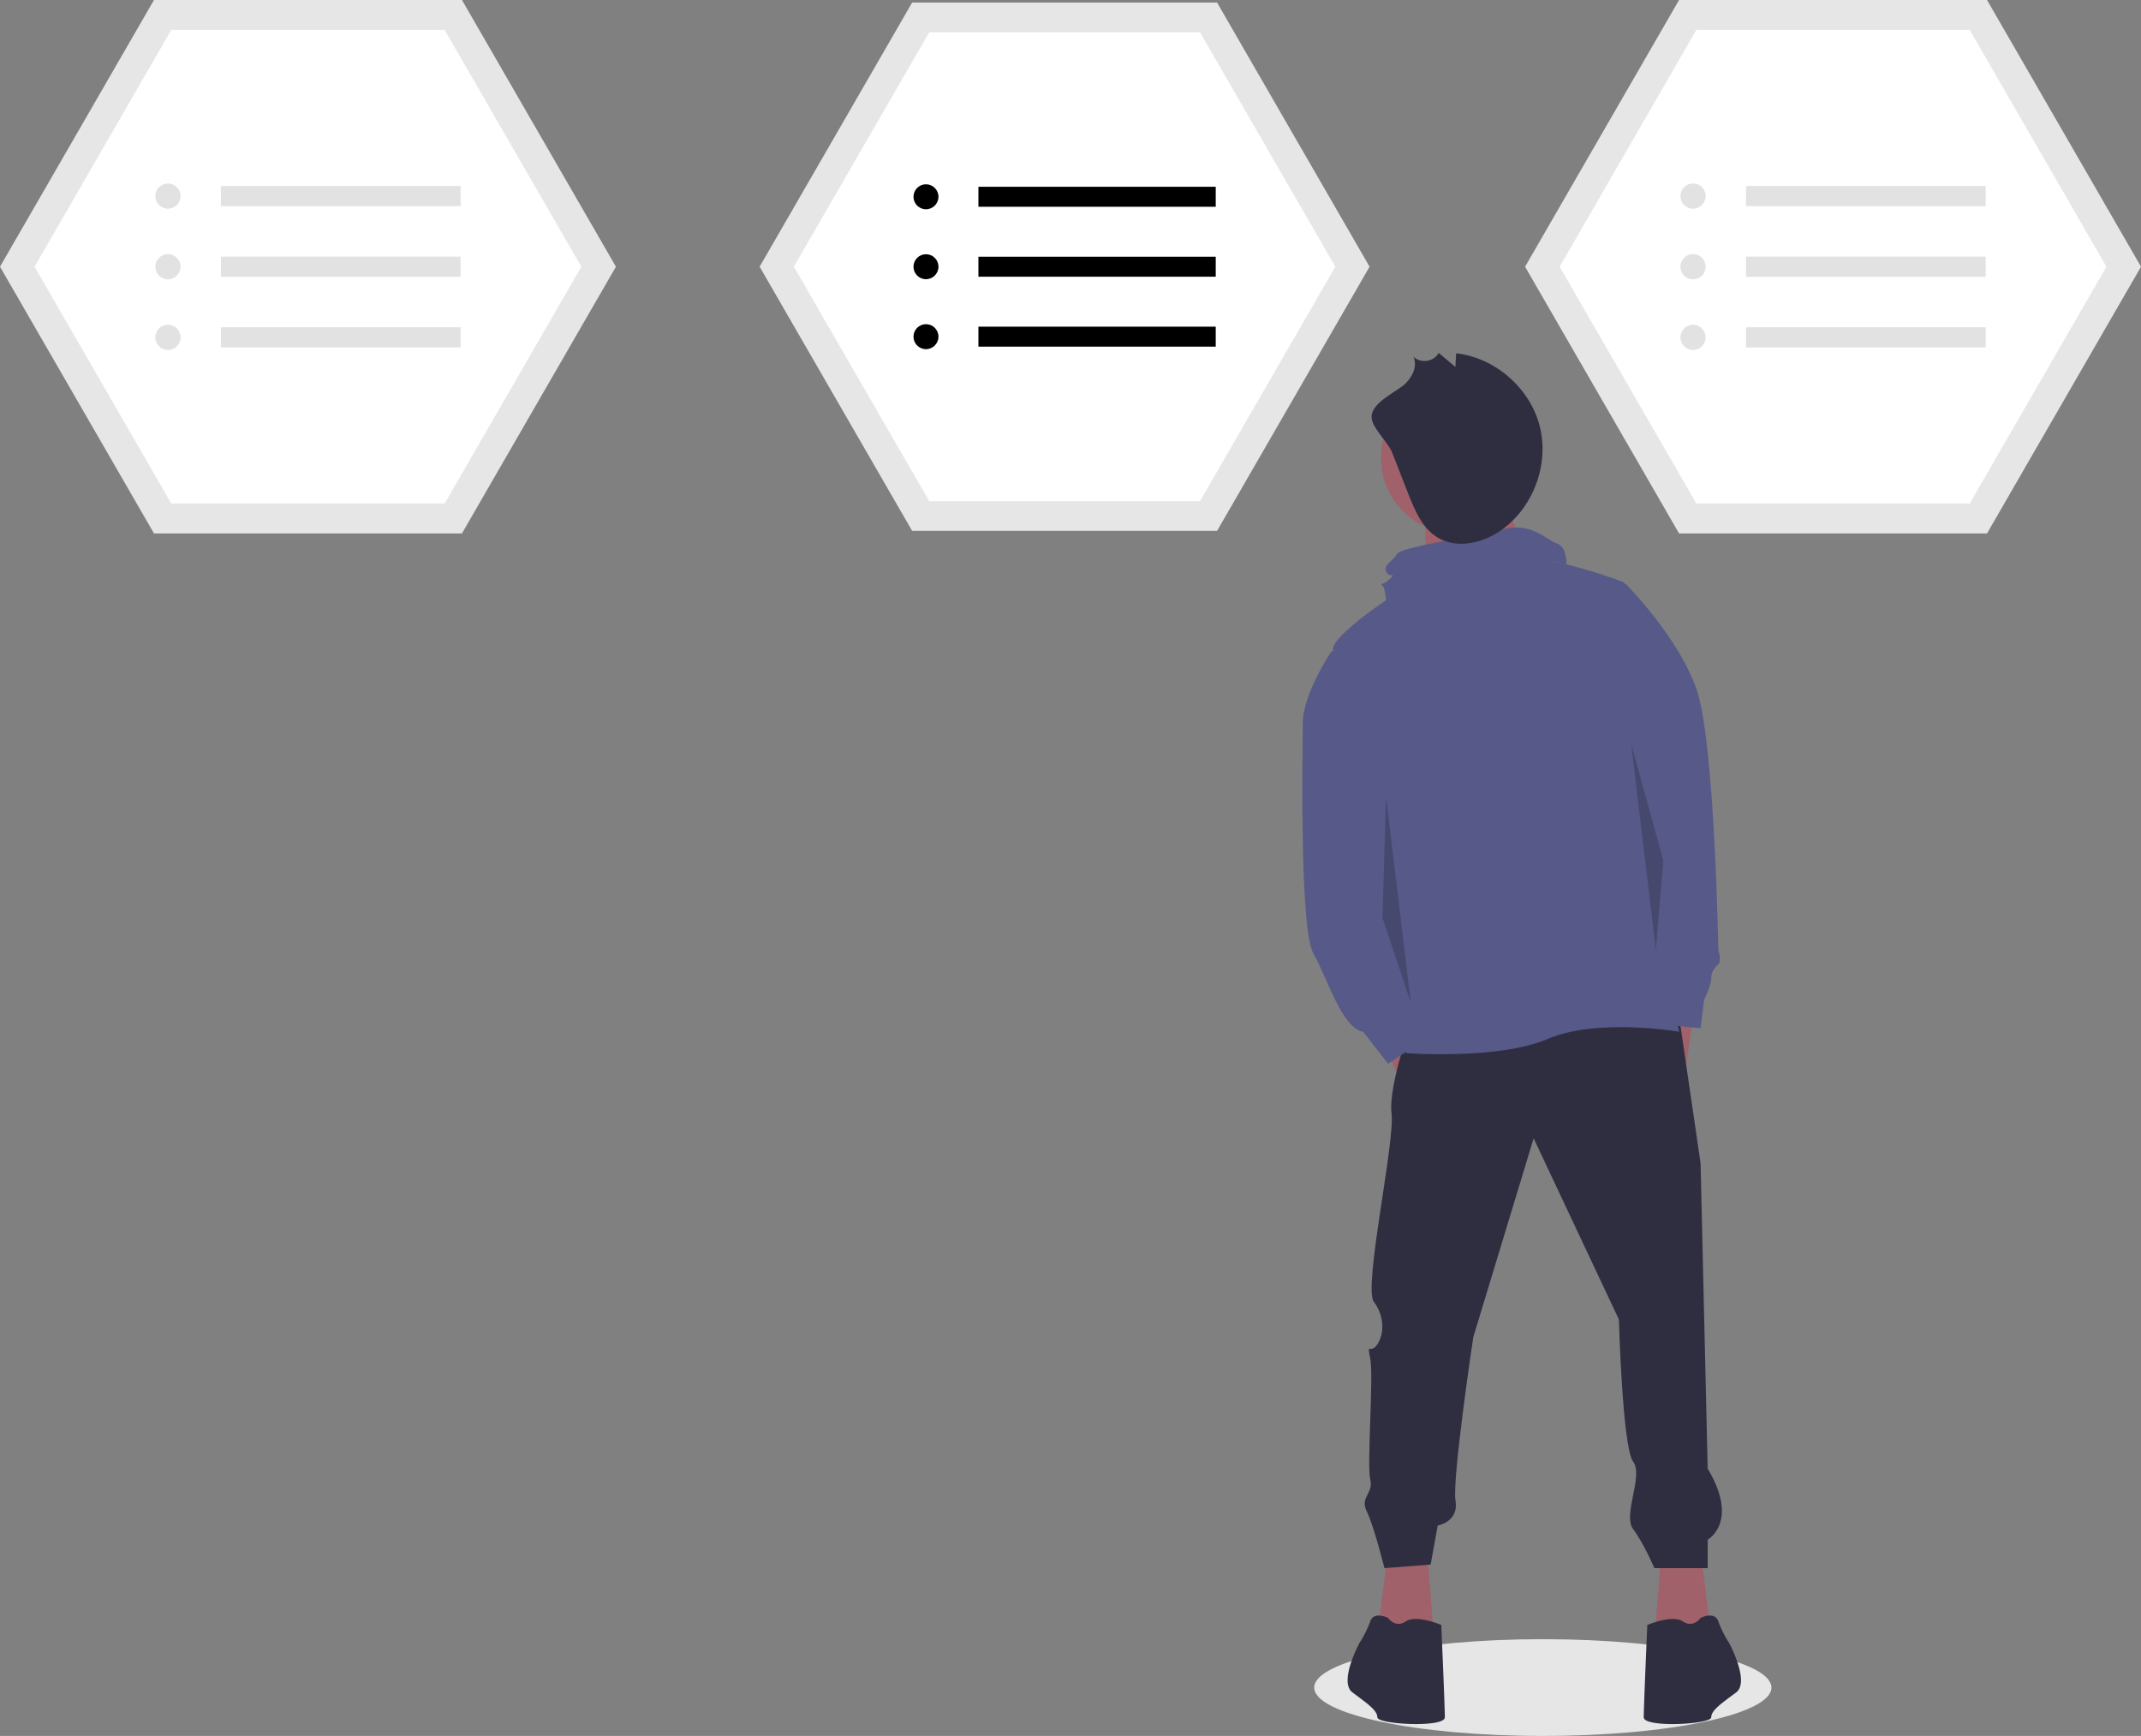 <svg id="a0abe8dc-3e6b-48ed-b282-1465f1104096" data-name="Layer 1" xmlns="http://www.w3.org/2000/svg" width="886.115" height="718.439" viewBox="0 0 886.115 718.439"><rect x="0" y="0" width="886.115" height="718.439" fill="#808080" stroke="none"/><title>select_option</title><ellipse cx="638.54" cy="698.416" rx="94.617" ry="20.024" fill="#e6e6e6"/><polygon points="191.188 0 63.729 0 0 110.382 63.729 220.765 191.188 220.765 254.917 110.382 191.188 0" fill="#e6e6e6"/><path d="M227.825,299.155h113.152l56.576-97.992-56.576-97.992h-113.152l-56.576,97.992Z" transform="translate(-156.943 -90.78)" fill="#fff"/><circle cx="69.516" cy="81.15" r="5.22" fill="#e2e2e2"/><circle cx="69.516" cy="110.382" r="5.22" fill="#e2e2e2"/><circle cx="69.516" cy="139.615" r="5.22" fill="#e2e2e2"/><rect x="91.44" y="76.974" width="99.181" height="8.352" fill="#e2e2e2"/><rect x="91.44" y="106.206" width="99.181" height="8.352" fill="#e2e2e2"/><rect x="91.44" y="135.439" width="99.181" height="8.352" fill="#e2e2e2"/><polygon points="822.386 0 694.927 0 631.198 110.382 694.927 220.765 822.386 220.765 886.115 110.382 822.386 0" fill="#e6e6e6"/><path d="M859.023,299.155h113.152l56.576-97.992-56.576-97.992h-113.152l-56.576,97.992Z" transform="translate(-156.943 -90.78)" fill="#fff"/><circle cx="700.714" cy="81.15" r="5.22" fill="#e2e2e2"/><circle cx="700.714" cy="110.382" r="5.22" fill="#e2e2e2"/><circle cx="700.714" cy="139.615" r="5.22" fill="#e2e2e2"/><rect x="722.638" y="76.974" width="99.181" height="8.352" fill="#e2e2e2"/><rect x="722.638" y="106.206" width="99.181" height="8.352" fill="#e2e2e2"/><rect x="722.638" y="135.439" width="99.181" height="8.352" fill="#e2e2e2"/><polygon points="503.729 1.072 377.508 1.072 314.398 110.382 377.508 219.693 503.729 219.693 566.84 110.382 503.729 1.072" fill="#e6e6e6"/><path d="M541.535,298.203H653.588l56.027-97.041L653.588,104.122H541.535L485.508,201.163Z" transform="translate(-156.943 -90.78)" fill="#fff"/><circle cx="383.239" cy="81.434" r="5.169" fill="#000000"/><circle cx="383.239" cy="110.382" r="5.169" fill="#000000"/><circle cx="383.239" cy="139.331" r="5.169" fill="#000000"/><rect x="404.95" y="77.298" width="98.218" height="8.271" fill="#000000"/><rect x="404.95" y="106.247" width="98.218" height="8.271" fill="#000000"/><rect x="404.95" y="135.195" width="98.218" height="8.271" fill="#000000"/><path d="M775.384,283.098s10.338,38.566,19.123,41.129-46.86,10.566-46.86,10.566l-1.228-34.562Z" transform="translate(-156.943 -90.78)" fill="#a0616a"/><polygon points="572.998 432.889 583.288 454.94 595.049 443.179 587.698 425.538 572.998 432.889" fill="#a0616a"/><polygon points="700.895 419.658 697.954 440.239 689.134 434.359 689.134 412.308 700.895 419.658" fill="#a0616a"/><polygon points="574.468 641.64 570.058 676.922 593.579 678.392 590.639 641.64 574.468 641.64" fill="#a0616a"/><polygon points="703.835 641.64 708.245 676.922 684.724 678.392 687.664 641.64 703.835 641.64" fill="#a0616a"/><path d="M741.701,511.908s-10.291,27.932-8.82,39.692-11.761,72.034-7.35,77.914,4.41,13.231,1.47,17.641-4.41-1.47-2.94,5.88-1.47,44.102,0,49.983-4.41,7.35-1.47,13.231,7.35,23.521,7.35,23.521l19.111-1.47,2.94-16.171s8.82-1.47,7.35-10.291,7.35-67.624,7.35-67.624l24.991-82.324,35.282,74.974s1.47,52.923,5.88,58.803-4.41,22.051,0,27.932,8.82,16.171,8.82,16.171h22.051V728.01s13.231-7.35,0-29.402l-2.94-126.427-8.82-60.273Z" transform="translate(-156.943 -90.78)" fill="#2f2e41"/><path d="M753.462,763.292s-10.291-4.41-14.701-1.47-7.35-1.47-7.35-1.47S725.53,757.412,724.06,761.822a43.425,43.425,0,0,1-4.41,8.82s-8.82,16.171-2.94,20.581,10.291,7.35,10.291,10.291,27.932,4.41,27.932,0S753.462,763.292,753.462,763.292Z" transform="translate(-156.943 -90.78)" fill="#2f2e41"/><path d="M838.726,763.292s10.291-4.41,14.701-1.47,7.35-1.47,7.35-1.47,5.88-2.94,7.35,1.47a43.426,43.426,0,0,0,4.41,8.82s8.82,16.171,2.94,20.581-10.291,7.35-10.291,10.291-27.932,4.41-27.932,0S838.726,763.292,838.726,763.292Z" transform="translate(-156.943 -90.78)" fill="#2f2e41"/><path d="M829.171,331.824s-41.162-16.171-63.213-10.291-58.803,32.342-57.333,38.222,15.436,74.239,15.436,74.239,0,41.162,7.35,54.393,8.82,23.521,8.82,23.521l-1.47,14.701s38.222,2.94,58.803-5.88,54.393-2.94,54.393-2.94-17.641-73.504-26.461-85.265S829.171,331.824,829.171,331.824Z" transform="translate(-156.943 -90.78)" fill="#575a89"/><path d="M721.12,356.08l-13.231,4.41s-11.761,17.641-11.761,29.402-1.47,85.265,4.41,95.555,11.761,30.872,20.581,32.342l10.291,13.231,17.641-11.761L743.171,506.028Z" transform="translate(-156.943 -90.78)" fill="#575a89"/><path d="M809.325,334.029l14.623-4.107,5.958,2.637s22.051,22.051,29.402,44.102,8.82,107.316,8.82,107.316,1.47,4.41,0,5.88-2.94,2.94-2.94,5.88-2.94,8.82-2.94,8.82l-1.47,11.761-14.701-1.47S818.145,432.524,818.145,413.413,809.325,334.029,809.325,334.029Z" transform="translate(-156.943 -90.78)" fill="#575a89"/><path d="M805.224,324.322s.426-7.199-3.985-8.669-10.291-8.82-22.051-5.88-42.632,7.35-44.102,10.291-5.88,4.41-4.41,7.35,4.41,0,1.47,2.94-4.41,1.47-2.94,2.94,1.47,8.82,1.47,8.82,22.051,14.701,27.932,13.231,40.975-32.338,40.975-32.338Z" transform="translate(-156.943 -90.78)" fill="#575a89"/><polygon points="573.653 329.735 572.163 379.811 583.924 415.092 573.653 329.735" opacity="0.2"/><polygon points="675.112 307.857 688.414 356.157 685.34 393.22 675.112 307.857" opacity="0.2"/><circle cx="602.775" cy="189.561" r="31.204" fill="#a0616a"/><path d="M733.164,278.189q3.303,8.438,6.606,16.877c2.707,6.916,5.807,14.315,12.152,18.174,7.834,4.765,18.295,2.442,25.874-2.72,13.527-9.214,20.405-27.204,16.476-43.092s-18.4-28.599-34.662-30.446l-.314,5.649-6.931-5.81c-1.844,3.713-7.674,4.538-10.475,1.481,1.821,3.774-.281,8.377-3.315,11.269-3.728,3.552-14.392,7.82-13.949,14.17C724.92,267.977,731.445,273.798,733.164,278.189Z" transform="translate(-156.943 -90.78)" fill="#2f2e41"/></svg>